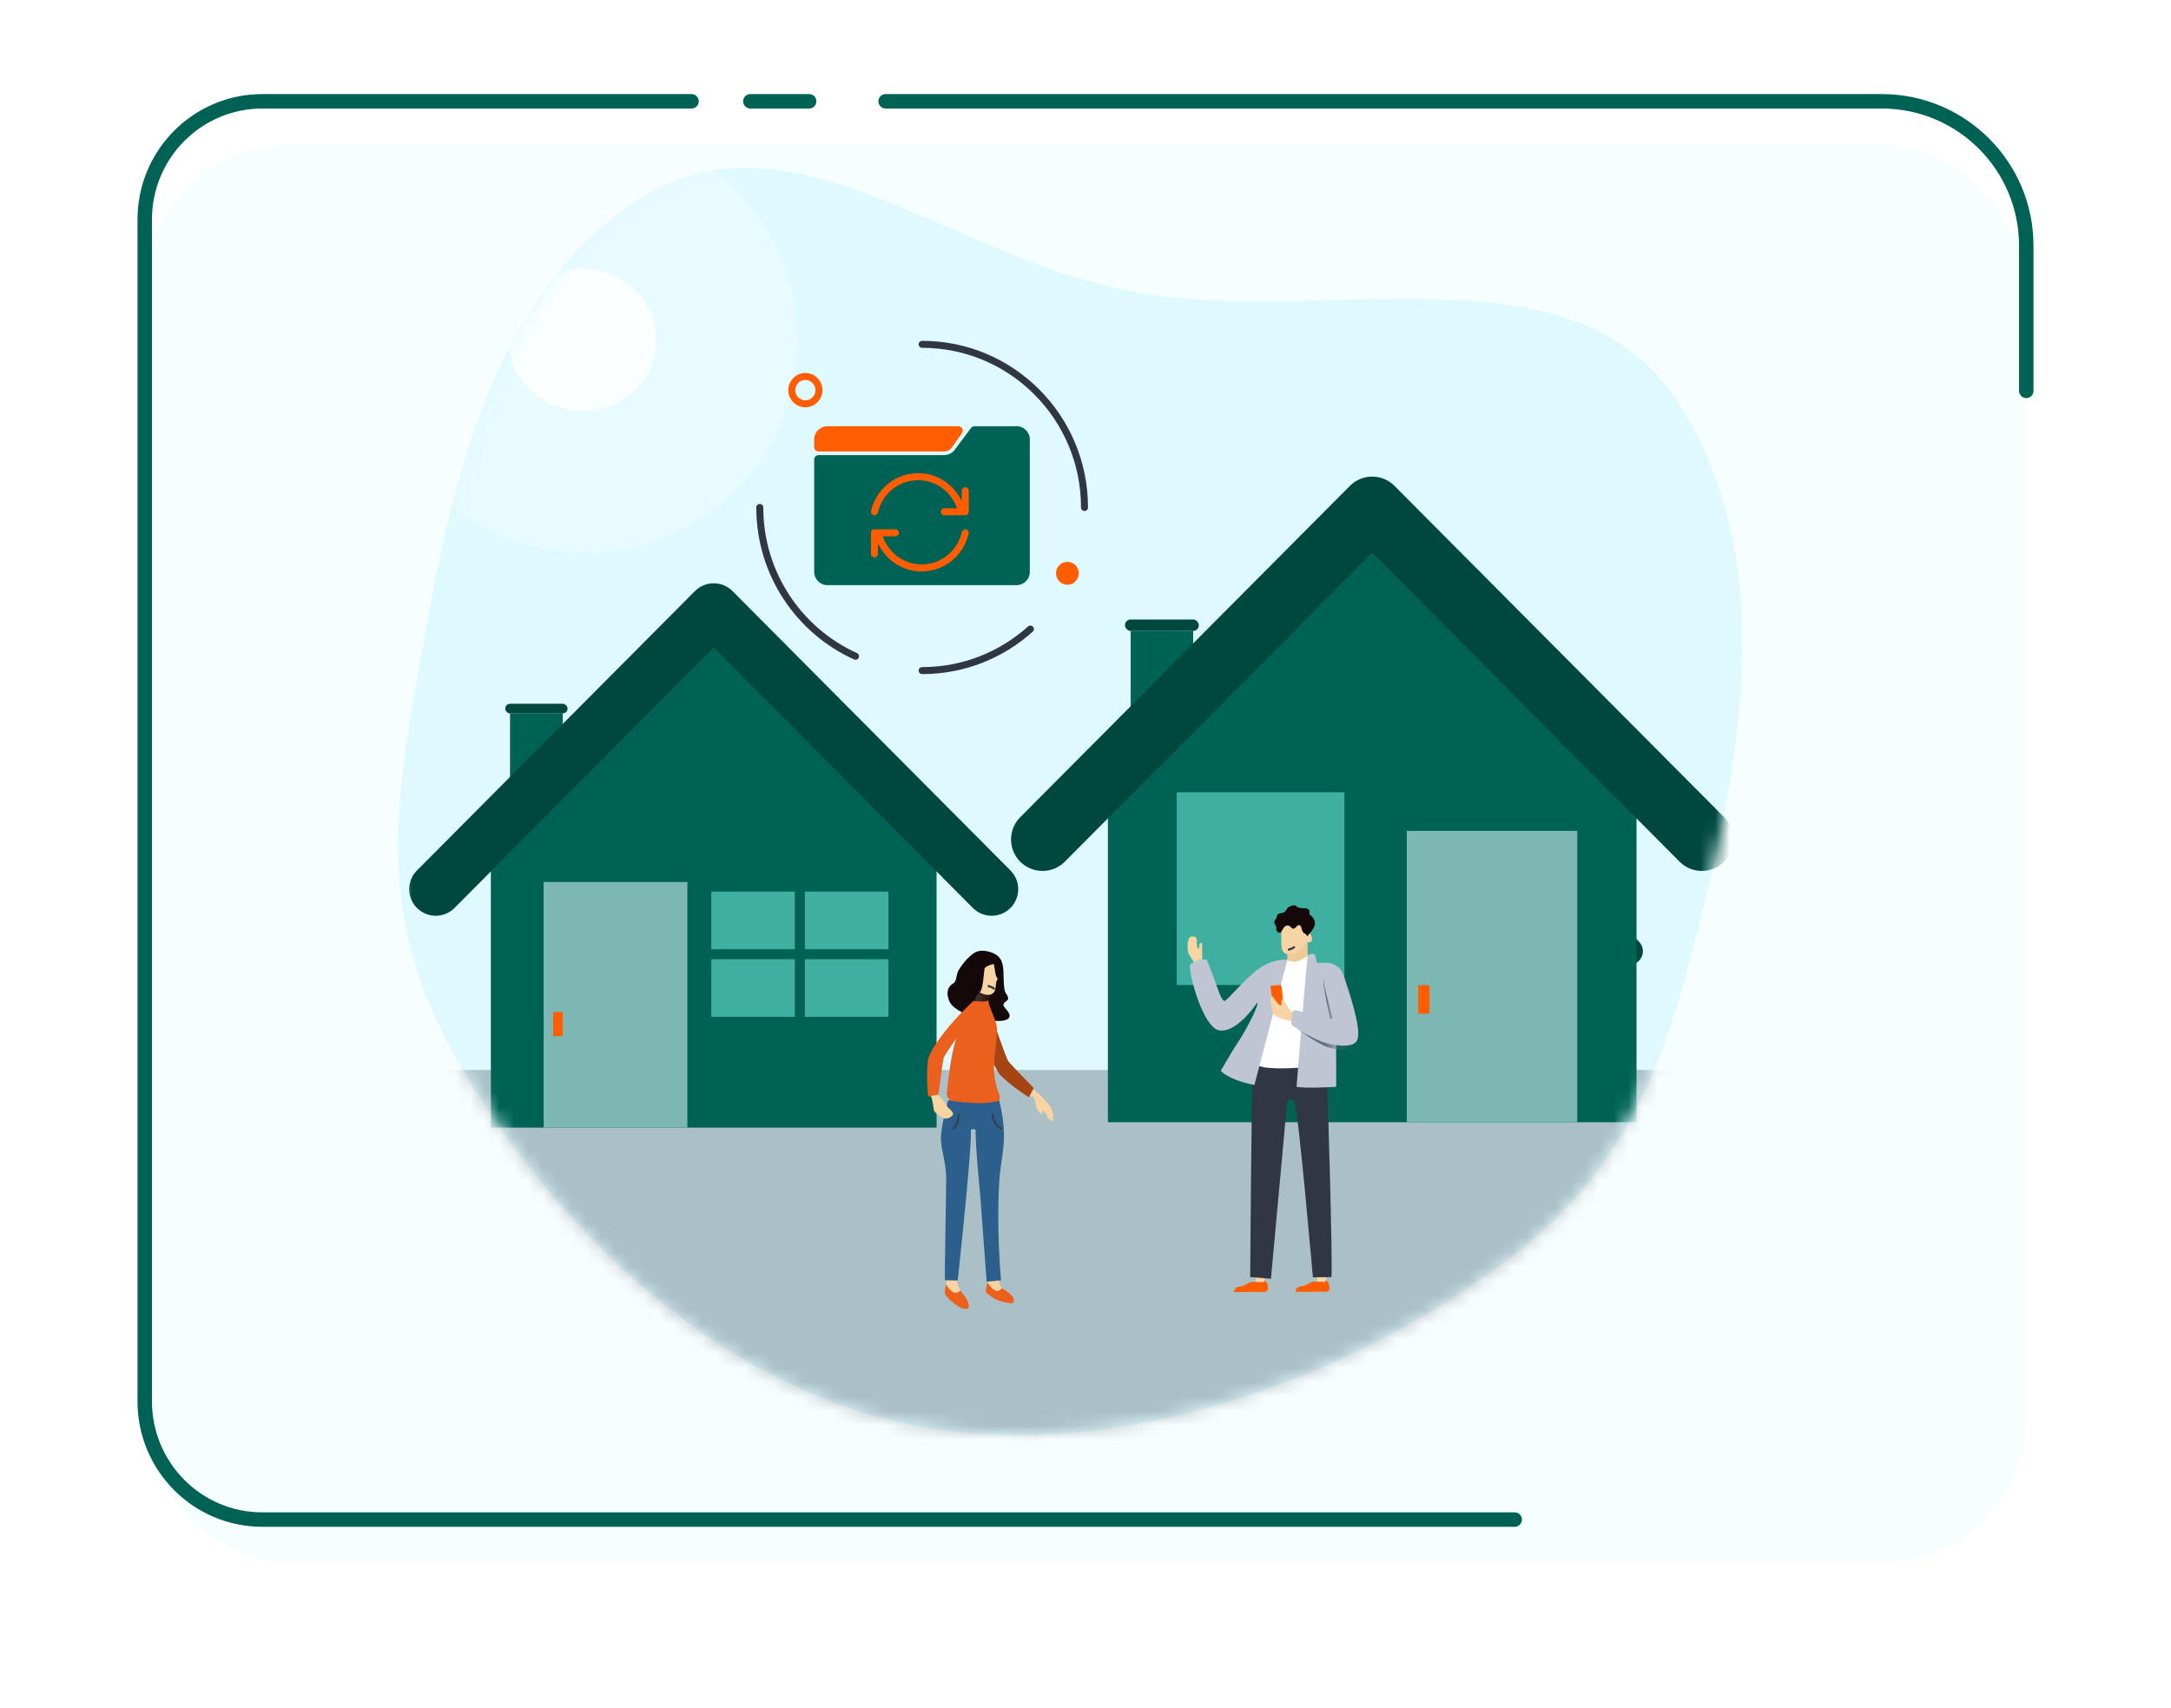 <svg width="150" height="118" viewBox="0 0 150 118" fill="none" xmlns="http://www.w3.org/2000/svg">
<g filter="url(#filter0_d_2427_33677)">
<rect x="10" y="7" width="130" height="98" rx="9.981" fill="#F7FEFF"/>
</g>
<path d="M9.501 78.458C9.501 78.734 9.724 78.957 10 78.957C10.276 78.957 10.499 78.734 10.499 78.458H9.501ZM47.781 7.499C48.057 7.499 48.28 7.276 48.28 7C48.28 6.724 48.057 6.501 47.781 6.501V7.499ZM10.499 77.233C10.499 76.958 10.276 76.734 10 76.734C9.724 76.734 9.501 76.958 9.501 77.233H10.499ZM104.656 105.499C104.932 105.499 105.155 105.276 105.155 105C105.155 104.724 104.932 104.501 104.656 104.501V105.499ZM10.499 78.458V15.167H9.501V78.458H10.499ZM18.125 7.499H47.781V6.501H18.125V7.499ZM10.499 15.167C10.499 10.93 13.916 7.499 18.125 7.499V6.501C13.36 6.501 9.501 10.383 9.501 15.167H10.499ZM9.501 77.233V96.833H10.499V77.233H9.501ZM18.125 105.499H104.656V104.501H18.125V105.499ZM9.501 96.833C9.501 101.617 13.36 105.499 18.125 105.499V104.501C13.916 104.501 10.499 101.07 10.499 96.833H9.501Z" fill="#006255"/>
<path d="M140 27.008V16.981C140 11.469 135.531 7 130.019 7H61.188M51.844 7H55.906" stroke="#006255" stroke-width="0.998" stroke-linecap="round"/>
<path fill-rule="evenodd" clip-rule="evenodd" d="M116.026 27.919C123.195 39.241 120.114 53.669 116.681 66.629C113.503 78.632 109.239 84.409 98.626 90.756C88.38 96.884 75.072 100.759 63.352 98.521C51.381 96.236 41.353 87.677 34.367 77.633C27.272 67.433 26.398 60.716 28.534 48.465C30.755 35.728 32.919 21.795 43.37 14.269C54.067 6.566 65.25 17.714 78.193 20.145C91.437 22.633 108.786 16.487 116.026 27.919Z" fill="#DEFAFF"/>
<mask id="mask0_2427_33677" style="mask-type:alpha" maskUnits="userSpaceOnUse" x="27" y="11" width="94" height="89">
<path fill-rule="evenodd" clip-rule="evenodd" d="M116.469 28.773C123.412 40.236 120.044 54.6 116.354 67.488C112.937 79.424 108.56 85.115 97.822 91.248C87.456 97.168 74.074 100.774 62.401 98.302C50.478 95.776 40.622 87.017 33.837 76.835C26.947 66.494 26.206 59.761 28.586 47.556C31.06 34.866 33.5 20.979 44.099 13.665C54.947 6.179 65.906 17.548 78.798 20.24C91.99 22.994 109.458 17.197 116.469 28.773Z" fill="#C4C4C4"/>
</mask>
<g mask="url(#mask0_2427_33677)">
<ellipse opacity="0.3" cx="40.456" cy="23.494" rx="14.645" ry="14.72" fill="white"/>
<ellipse opacity="0.8" cx="40.26" cy="23.495" rx="5.077" ry="4.907" fill="white"/>
<rect opacity="0.3" x="25.42" y="73.934" width="100.757" height="27.477" fill="#303642"/>
<rect x="95.6" y="59.527" width="1.858" height="2.547" fill="#006255"/>
<path d="M94.924 64.451L102.779 56.641L110.634 64.451V74.129H94.924V64.451Z" fill="#006255"/>
<path d="M105.64 65.811H102.693V67.841H105.64V65.811Z" fill="#3EAFA0"/>
<path d="M108.937 65.811H105.991V67.841H108.937V65.811Z" fill="#3EAFA0"/>
<path d="M105.64 68.195H102.693V70.226H105.64V68.195Z" fill="#3EAFA0"/>
<path d="M108.937 68.195H105.991V70.226H108.937V68.195Z" fill="#3EAFA0"/>
<path d="M92.981 65.725L102.779 55.877L112.577 65.725" stroke="#00473E" stroke-width="1.871" stroke-linecap="round" stroke-linejoin="round"/>
<rect x="96.783" y="65.469" width="5.068" height="8.659" fill="#7DB7B4"/>
<rect x="97.12" y="70.055" width="0.338" height="0.849" fill="#FF5D00"/>
<rect x="95.432" y="59.188" width="2.196" height="0.34" rx="0.17" fill="#00473E"/>
<rect x="78.119" y="43.596" width="4.32" height="5.921" fill="#006255"/>
<path d="M76.548 55.044L94.809 36.887L113.071 55.044V77.544H76.548V55.044Z" fill="#006255"/>
<path d="M92.891 54.746H81.302V68.059H92.891V54.746Z" fill="#3EAFA0"/>
<path d="M72.031 58.004L94.809 35.109L117.586 58.004" stroke="#00473E" stroke-width="4.35" stroke-linecap="round" stroke-linejoin="round"/>
<rect x="97.197" y="57.41" width="11.781" height="20.131" fill="#7DB7B4"/>
<rect x="97.984" y="68.068" width="0.785" height="1.974" fill="#FF5D00"/>
<rect x="77.725" y="42.807" width="5.105" height="0.789" rx="0.395" fill="#00473E"/>
<path d="M74.931 35.065C74.931 28.84 69.909 23.793 63.713 23.793M63.713 46.337C66.586 46.337 69.207 45.252 71.192 43.467M52.496 35.065C52.496 39.643 55.212 43.583 59.112 45.348" stroke="#303642" stroke-width="0.484" stroke-linecap="round"/>
<path d="M56.254 31.754C56.254 31.585 56.391 31.448 56.56 31.448H65.231C65.52 31.448 65.793 31.311 65.966 31.079L67.089 29.574C67.147 29.497 67.237 29.451 67.334 29.451H70.237C70.743 29.451 71.154 29.862 71.154 30.368V39.517C71.154 40.023 70.743 40.434 70.237 40.434H57.171C56.664 40.434 56.254 40.023 56.254 39.517V31.754Z" fill="#006255"/>
<path d="M56.254 30.368C56.254 29.862 56.664 29.451 57.171 29.451H66.216C66.464 29.451 66.609 29.732 66.465 29.934L65.749 30.941C65.635 31.103 65.449 31.198 65.251 31.198H56.56C56.391 31.198 56.254 31.062 56.254 30.893V30.368Z" fill="#FF5D00"/>
<path fill-rule="evenodd" clip-rule="evenodd" d="M66.692 35.605C66.826 35.605 66.934 35.496 66.934 35.363V33.908C66.934 33.774 66.826 33.665 66.692 33.665C66.559 33.665 66.451 33.774 66.451 33.908V34.645C65.91 33.473 64.755 32.695 63.436 32.695C61.88 32.695 60.544 33.77 60.185 35.307L60.19 35.309C60.186 35.326 60.179 35.343 60.179 35.362C60.179 35.496 60.287 35.605 60.42 35.605C60.535 35.605 60.626 35.524 60.65 35.416L60.655 35.418C60.962 34.1 62.105 33.18 63.436 33.18C64.662 33.18 65.72 33.966 66.12 35.12H65.245C65.112 35.12 65.004 35.229 65.004 35.362C65.004 35.496 65.112 35.605 65.245 35.605L66.692 35.605ZM60.42 36.575C60.287 36.575 60.179 36.684 60.179 36.817V38.272C60.179 38.406 60.287 38.515 60.42 38.515C60.553 38.515 60.661 38.406 60.661 38.272V37.535C61.203 38.708 62.358 39.485 63.677 39.485C65.233 39.485 66.569 38.41 66.927 36.873L66.922 36.872C66.927 36.854 66.934 36.837 66.934 36.817C66.934 36.684 66.826 36.575 66.692 36.575C66.579 36.575 66.487 36.656 66.462 36.763L66.457 36.762C66.15 38.08 65.007 39 63.677 39C62.451 39 61.392 38.214 60.992 37.06H61.867C62.001 37.06 62.109 36.951 62.109 36.818C62.109 36.684 62.001 36.575 61.867 36.575L60.42 36.575Z" fill="#FF5D00"/>
<ellipse cx="73.748" cy="39.614" rx="0.787" ry="0.791" fill="#FF5D00"/>
<path d="M56.583 26.958C56.583 27.481 56.162 27.902 55.645 27.902C55.127 27.902 54.706 27.481 54.706 26.958C54.706 26.435 55.127 26.014 55.645 26.014C56.162 26.014 56.583 26.435 56.583 26.958Z" stroke="#FF5D00" stroke-width="0.484"/>
<rect x="35.239" y="49.295" width="3.642" height="4.992" fill="#006255"/>
<path d="M33.916 58.946L49.313 43.637L64.71 58.946V77.916H33.916V58.946Z" fill="#006255"/>
<path d="M54.919 61.607H49.145V65.587H54.919V61.607Z" fill="#3EAFA0"/>
<path d="M61.384 61.607H55.609V65.587H61.384V61.607Z" fill="#3EAFA0"/>
<path d="M54.919 66.281H49.145V70.261H54.919V66.281Z" fill="#3EAFA0"/>
<path d="M61.384 66.281H55.609V70.261H61.384V66.281Z" fill="#3EAFA0"/>
<path d="M30.107 61.442L49.312 42.139L68.517 61.442" stroke="#00473E" stroke-width="3.668" stroke-linecap="round" stroke-linejoin="round"/>
<rect x="37.56" y="60.943" width="9.933" height="16.973" fill="#7DB7B4"/>
<rect x="38.22" y="69.93" width="0.662" height="1.664" fill="#FF5D00"/>
<rect x="34.909" y="48.629" width="4.304" height="0.666" rx="0.333" fill="#00473E"/>
<path d="M86.757 88.126V88.599H87.328L87.442 87.781L86.757 88.126Z" fill="#F7D4A3"/>
<path d="M87.269 89.278C87.323 89.281 87.377 89.281 87.429 89.268C87.628 89.219 87.635 89.01 87.598 88.844C87.573 88.734 87.478 88.409 87.305 88.565C87.294 88.575 87.283 88.588 87.269 88.594C87.221 88.617 87.114 88.591 87.06 88.59C86.979 88.586 86.898 88.584 86.816 88.582C86.68 88.579 86.532 88.569 86.398 88.6C86.213 88.643 86.056 88.849 85.628 88.904C85.439 88.928 85.259 89.056 85.269 89.266C85.269 89.269 85.269 89.274 85.272 89.277C85.275 89.28 85.281 89.281 85.286 89.281C85.618 89.279 85.951 89.278 86.283 89.278C86.6 89.277 86.924 89.257 87.24 89.277C87.25 89.277 87.26 89.278 87.269 89.278Z" fill="#FF5D00"/>
<path d="M91 88.11V88.583H91.571L91.686 87.766L91 88.11Z" fill="#F7D4A3"/>
<path d="M91.514 89.262C91.568 89.265 91.622 89.265 91.674 89.252C91.873 89.204 91.88 88.994 91.843 88.828C91.818 88.719 91.723 88.394 91.55 88.549C91.539 88.56 91.528 88.572 91.514 88.579C91.466 88.601 91.359 88.576 91.305 88.574C91.224 88.571 91.143 88.568 91.061 88.566C90.925 88.564 90.777 88.553 90.644 88.584C90.458 88.628 90.301 88.833 89.873 88.888C89.684 88.912 89.504 89.041 89.514 89.25C89.514 89.254 89.514 89.258 89.517 89.261C89.52 89.265 89.526 89.265 89.531 89.265C89.863 89.263 90.196 89.262 90.528 89.262C90.845 89.261 91.169 89.242 91.485 89.261C91.495 89.261 91.505 89.262 91.514 89.262Z" fill="#FF5D00"/>
<path d="M91.667 73.607C91.667 73.607 92.124 88.071 91.981 88.243L90.71 88.26C90.71 88.26 89.668 76.219 89.411 76.047C89.321 75.987 89.214 75.957 89.107 75.976C89.058 75.985 88.943 76.012 88.938 76.072C88.925 76.216 88.912 76.36 88.899 76.504C88.885 76.649 88.872 76.793 88.859 76.938C88.842 77.123 88.825 77.307 88.808 77.492C88.788 77.71 88.768 77.928 88.748 78.147C88.726 78.393 88.703 78.639 88.681 78.885C88.656 79.154 88.632 79.422 88.607 79.691C88.581 79.976 88.555 80.261 88.529 80.546C88.502 80.841 88.475 81.137 88.448 81.433C88.42 81.733 88.392 82.034 88.365 82.334C88.338 82.634 88.31 82.934 88.283 83.233C88.256 83.526 88.229 83.819 88.202 84.112C88.177 84.393 88.151 84.674 88.125 84.955C88.101 85.218 88.077 85.48 88.053 85.743C88.031 85.981 88.009 86.22 87.987 86.459C87.968 86.668 87.949 86.877 87.93 87.086C87.914 87.259 87.898 87.433 87.882 87.606C87.87 87.739 87.858 87.871 87.846 88.004C87.838 88.089 87.83 88.174 87.823 88.26C87.82 88.293 87.817 88.325 87.814 88.358L86.38 88.243C86.38 88.243 86.472 74.756 86.558 73.608H91.667V73.607Z" fill="#303642"/>
<path opacity="0.7" d="M87.276 74.561C87.276 74.811 87.172 75.371 86.754 75.611" stroke="#303642" stroke-width="0.144" stroke-linecap="round"/>
<path opacity="0.7" d="M90.561 74.561C90.561 74.811 90.666 75.371 91.084 75.611" stroke="#303642" stroke-width="0.144" stroke-linecap="round"/>
<path d="M90.355 66.029L90.34 65.098L88.941 65.728V66.56L89.648 66.904L90.355 66.029Z" fill="#EECA97"/>
<path d="M88.527 64.25C88.521 64.442 88.522 64.635 88.525 64.827C88.531 65.091 88.491 65.542 88.657 65.763C88.844 66.012 89.252 65.966 89.498 65.858C89.854 65.7 90.325 65.157 90.34 65.099C90.344 65.079 90.498 65.129 90.538 65.107C90.712 65.009 90.658 64.703 90.554 64.581C90.382 64.38 90.211 64.567 90.211 64.567L89.969 63.648H88.813C88.813 63.648 88.527 64.25 88.527 64.25Z" fill="#F7D4A3"/>
<path d="M88.992 65.627C89.117 65.603 89.38 65.522 89.44 65.402" stroke="#303642" stroke-width="0.144"/>
<path d="M90.375 64.67C90.367 64.767 90.211 64.514 90.158 64.505C90.002 64.479 89.936 64.215 89.915 64.09C89.894 63.964 89.73 63.878 89.647 63.957C89.573 64.029 89.479 64.165 89.364 64.169C89.315 64.17 89.27 64.142 89.234 64.109C89.197 64.075 89.167 64.035 89.127 64.005C89.067 63.96 88.987 63.942 88.913 63.956C88.717 63.996 88.647 64.188 88.552 64.343C88.529 64.38 88.49 64.445 88.447 64.452C88.403 64.459 88.318 64.439 88.285 64.408C88.246 64.372 88.215 64.328 88.194 64.28C88.181 64.252 88.172 64.222 88.173 64.191C88.174 64.17 88.18 64.149 88.184 64.128C88.208 64.013 88.06 63.858 88.045 63.744C88.024 63.589 88.181 63.515 88.212 63.365C88.225 63.303 88.235 63.238 88.275 63.189C88.322 63.132 88.401 63.112 88.475 63.104C88.638 63.086 88.743 63.063 88.841 62.923C88.907 62.83 88.95 62.686 89.073 62.655C89.283 62.601 89.433 62.432 89.647 62.691C89.647 62.691 89.89 62.772 90.047 62.758C90.204 62.743 90.425 62.794 90.461 62.901C90.497 63.009 90.434 63.178 90.511 63.224C90.73 63.355 91.001 63.709 90.748 64.14C90.494 64.57 90.39 64.51 90.375 64.67Z" fill="#140809"/>
<path d="M88.938 66.316C88.938 66.316 89.48 66.761 90.351 66.029H90.508L89.723 73.777C89.723 73.777 87.525 73.951 86.926 73.621L88.938 66.316Z" fill="white"/>
<path d="M83.06 66.376C83.06 66.376 83.06 65.501 83.06 65.329C83.06 65.156 83.003 65.085 82.917 65.185C82.879 65.23 82.862 65.291 82.853 65.348C82.845 65.401 82.86 65.478 82.831 65.524C82.824 65.534 82.815 65.542 82.806 65.549C82.801 65.552 82.795 65.557 82.789 65.557C82.779 65.557 82.772 65.549 82.766 65.542C82.727 65.492 82.718 65.418 82.707 65.358C82.646 65.006 82.761 64.834 82.575 64.748C82.39 64.662 82.143 64.697 82.09 64.998C82.036 65.299 82.032 65.666 82.114 65.863C82.196 66.06 82.555 66.57 82.555 66.57L83.06 66.376Z" fill="#F7D4A3"/>
<path d="M88.931 66.325C88.928 66.318 88.922 66.313 88.914 66.312C88.797 66.293 88.682 66.313 88.565 66.324C88.449 66.335 88.334 66.352 88.22 66.376C87.914 66.441 87.617 66.551 87.342 66.701C87.229 66.763 87.12 66.831 87.015 66.906C86.044 67.594 84.816 69.101 84.631 69.158C84.446 69.215 84.189 68.469 84.189 68.469C84.189 68.469 83.446 66.35 83.361 66.312C83.275 66.274 82.668 66.291 82.333 66.568C82.317 66.581 82.223 66.646 82.219 66.682C82.128 67.334 83.135 71.004 84.231 71.194C85.387 71.395 86.632 69.596 86.786 69.387C86.893 69.243 86.878 69.297 86.879 69.343C86.892 69.704 85.859 71.551 85.557 71.985C85.216 72.472 84.345 73.993 84.345 73.993C84.345 73.993 84.845 74.61 86.672 74.969C86.69 74.901 86.708 74.832 86.726 74.764C86.775 74.577 86.824 74.39 86.873 74.203C86.946 73.924 87.02 73.645 87.093 73.365C87.183 73.021 87.274 72.676 87.364 72.332C87.464 71.949 87.565 71.565 87.665 71.182C87.769 70.787 87.873 70.391 87.977 69.996C88.076 69.615 88.177 69.234 88.276 68.853C88.365 68.513 88.454 68.173 88.544 67.834C88.615 67.562 88.686 67.29 88.758 67.019C88.804 66.842 88.85 66.664 88.897 66.487C88.905 66.458 88.949 66.36 88.931 66.325Z" fill="#C0C5D3"/>
<path d="M87.904 69.084L87.791 68.217C87.791 68.217 87.772 68.123 87.802 68.118C87.858 68.108 88.45 68.027 88.516 68.095C88.52 68.099 88.529 68.132 88.533 68.145C88.597 68.351 88.674 69.548 88.674 69.548L87.973 69.609L87.904 69.084Z" fill="#FF5D00"/>
<path d="M89.297 69.935C89.255 69.896 89.207 69.863 89.167 69.819C89.104 69.749 89.048 69.673 88.994 69.596C88.766 69.266 88.702 69.05 88.595 69.072C88.492 69.092 88.555 69.353 88.541 69.424C88.539 69.435 88.536 69.446 88.529 69.454C88.514 69.471 88.487 69.469 88.464 69.462C88.359 69.431 88.304 69.355 88.239 69.272C88.165 69.178 88.092 69.083 88.033 68.979C88.002 68.923 87.933 68.854 87.86 68.878C87.77 68.907 87.786 69.052 87.796 69.122C87.846 69.517 87.857 70.013 88.012 70.113C88.167 70.213 88.723 70.528 89.302 70.572C89.423 70.581 89.569 70.555 89.558 70.404C89.547 70.252 89.429 70.082 89.334 69.972C89.322 69.958 89.31 69.946 89.297 69.935Z" fill="#F7D4A3"/>
<path d="M90.351 66.029C90.351 66.029 90.636 65.832 90.793 65.945C90.95 66.057 90.921 66.416 90.993 66.502C91.064 66.588 92.007 66.516 92.178 66.66C92.349 66.803 92.32 75.097 92.32 75.097C92.32 75.097 90.21 75.226 89.582 75.097C89.582 75.097 90.223 67.105 90.351 66.029Z" fill="#C0C5D3"/>
<mask id="mask1_2427_33677" style="mask-type:alpha" maskUnits="userSpaceOnUse" x="89" y="65" width="4" height="11">
<path d="M90.354 66.029C90.354 66.029 90.639 65.832 90.796 65.945C90.953 66.057 90.924 66.416 90.996 66.502C91.067 66.588 92.009 66.516 92.181 66.66C92.352 66.803 92.323 75.097 92.323 75.097C92.323 75.097 90.213 75.226 89.585 75.097C89.585 75.097 90.226 67.105 90.354 66.029Z" fill="#006255"/>
</mask>
<g mask="url(#mask1_2427_33677)">
<path d="M91.361 66.846C91.361 66.846 92.618 66.588 92.989 67.708C93.36 68.827 94.245 71.395 93.931 72.156C93.617 72.916 91.718 72.357 91.718 72.357C91.718 72.357 90.787 72.007 89.453 70.956C89.501 70.657 89.384 70.879 89.385 70.838C89.389 70.661 89.406 70.48 89.453 70.307C89.506 70.115 89.524 70.071 89.709 70.117C89.948 70.176 90.189 70.231 90.428 70.288C90.999 70.425 91.57 70.558 92.139 70.701C92.147 70.703 92.156 70.706 92.165 70.704C92.182 70.701 92.195 70.684 92.198 70.666C92.201 70.648 92.197 70.631 92.193 70.614C92.094 70.186 91.988 69.76 91.882 69.335C91.817 69.075 91.746 68.816 91.691 68.554C91.633 68.282 91.361 66.846 91.361 66.846Z" fill="#626E84"/>
<path d="M91.418 67.577C91.418 67.577 92.317 66.287 92.688 67.406C93.059 68.525 93.944 71.093 93.63 71.854C93.316 72.615 91.418 72.055 91.418 72.055C91.418 72.055 90.79 71.673 89.291 70.654C89.249 70.626 89.083 70.577 89.084 70.537C89.088 70.359 89.105 70.178 89.152 70.005C89.205 69.814 89.223 69.769 89.408 69.815C89.647 69.874 89.888 69.929 90.127 69.987C90.698 70.123 91.269 70.256 91.838 70.399C91.846 70.401 91.856 70.404 91.864 70.402C91.881 70.399 91.894 70.382 91.897 70.364C91.9 70.347 91.896 70.329 91.892 70.312C91.794 69.884 91.787 69.804 91.68 69.378C91.616 69.118 91.587 68.815 91.531 68.553C91.473 68.281 91.418 67.577 91.418 67.577Z" fill="#626E84"/>
</g>
<path d="M91.209 66.545C91.209 66.545 92.465 66.288 92.836 67.407C93.207 68.526 94.093 71.094 93.778 71.855C93.464 72.616 91.566 72.056 91.566 72.056C91.566 72.056 90.752 71.855 89.253 70.836C89.211 70.808 89.231 70.578 89.232 70.538C89.237 70.36 89.253 70.179 89.301 70.007C89.353 69.815 89.371 69.77 89.556 69.816C89.796 69.875 90.036 69.93 90.276 69.988C90.846 70.124 91.418 70.257 91.986 70.4C91.995 70.402 92.004 70.405 92.012 70.403C92.03 70.4 92.042 70.383 92.045 70.365C92.049 70.348 92.044 70.33 92.04 70.313C91.942 69.885 91.835 69.46 91.729 69.034C91.665 68.774 91.594 68.515 91.538 68.253C91.48 67.981 91.209 66.545 91.209 66.545Z" fill="#C0C5D3"/>
</g>
<path d="M68.782 65.944C69.374 66.295 69.322 66.96 69.345 67.629C69.354 67.883 69.362 68.437 69.495 68.628C69.627 68.818 69.742 69.027 69.566 69.145C69.389 69.263 69.239 69.409 69.406 69.608C69.574 69.808 70.113 70.326 69.389 70.507C68.664 70.689 66.305 70.226 65.686 69.346C65.536 69.164 65.209 68.32 65.854 67.957C66.066 67.852 66.081 67.462 66.151 67.217C66.222 66.972 66.924 65.957 67.516 65.748C67.906 65.61 68.462 65.754 68.782 65.944Z" fill="#140809"/>
<mask id="mask2_2427_33677" style="mask-type:alpha" maskUnits="userSpaceOnUse" x="67" y="68" width="2" height="2">
<path d="M67.365 69.133C67.343 68.911 67.576 68.671 67.696 68.578C67.871 68.578 68.21 68.6 68.165 68.689C68.121 68.778 68.147 69.133 68.165 69.3L67.834 69.383C67.687 69.392 67.387 69.355 67.365 69.133Z" fill="#F7D4A2"/>
</mask>
<g mask="url(#mask2_2427_33677)">
<path d="M67.365 69.133C67.343 68.911 67.576 68.671 67.696 68.578C67.871 68.578 68.21 68.6 68.165 68.689C68.121 68.778 68.147 69.133 68.165 69.3L67.834 69.383C67.687 69.392 67.387 69.355 67.365 69.133Z" fill="#F7D4A2"/>
<path d="M67.558 68.522L67.613 68.467L68.248 68.522L68.469 68.8C68.414 68.966 68.281 69.249 68.193 69.05C68.104 68.85 67.733 68.615 67.558 68.522Z" fill="#E0C093"/>
</g>
<path d="M68.025 66.915C68.157 66.737 68.503 66.637 68.66 66.609C68.715 66.804 68.77 67.275 68.798 67.386C68.826 67.497 68.991 67.636 68.881 67.747C68.77 67.858 68.853 68.358 68.66 68.579C68.466 68.801 68.135 68.801 67.693 68.579C67.914 68.413 67.969 67.303 68.025 66.915Z" fill="#F7D4A3"/>
<path d="M68.246 68.127C68.373 68.153 68.643 68.235 68.704 68.357" stroke="#303642" stroke-width="0.144"/>
<path d="M65.373 88.76C65.373 88.271 65.503 87.749 65.471 87.487C65.665 87.324 66.055 87.194 66.055 87.585C66.055 87.977 66.055 88.662 66.348 89.152C66.25 89.74 65.373 89.111 65.373 88.76Z" fill="#F7D4A2"/>
<path d="M65.275 89.249C65.275 89.249 65.308 88.89 65.373 88.76C65.665 89.249 66.055 89.543 66.347 89.151C66.444 89.347 66.535 89.403 66.639 89.543C66.932 89.935 67.029 90.359 66.834 90.424C66.639 90.49 66.302 90.387 65.762 89.935C65.178 89.445 65.275 89.249 65.275 89.249Z" fill="#EA601C"/>
<path d="M68.242 88.624C68.242 88.134 68.372 87.612 68.34 87.351C68.535 87.188 68.924 87.057 68.924 87.449C68.924 87.84 68.924 88.526 69.217 89.015C69.119 89.603 68.242 88.974 68.242 88.624Z" fill="#F7D4A2"/>
<path d="M68.098 89.247C68.098 89.247 68.176 88.754 68.241 88.623C68.533 89.113 68.923 89.406 69.215 89.015C69.462 89.149 69.462 89.149 69.702 89.345L69.702 89.345C70.081 89.654 70.047 89.726 70.047 89.933C70.047 90.03 69.95 90.128 69.215 89.933C68.48 89.736 68.098 89.247 68.098 89.247Z" fill="#EA601C"/>
<path d="M65.51 76.029C65.51 76.029 65.07 77.597 65.015 78.485C64.96 79.373 65.374 80.177 65.374 81.481C65.374 82.785 65.246 88.394 65.294 88.465L66.171 88.479C66.171 88.479 67.196 79.04 67.068 78.102C67.114 78.013 67.224 78.013 67.224 78.013C67.224 78.013 67.362 78.013 67.417 78.096C67.362 78.956 67.734 82.678 67.734 82.678C67.752 82.934 67.772 83.189 67.791 83.444C67.809 83.699 67.829 83.954 67.847 84.208C67.866 84.457 67.885 84.706 67.903 84.955C67.921 85.194 67.939 85.432 67.956 85.671C67.973 85.894 67.99 86.117 68.006 86.34C68.021 86.543 68.036 86.746 68.051 86.949C68.065 87.126 68.078 87.304 68.091 87.481C68.102 87.629 68.113 87.776 68.124 87.924C68.132 88.037 68.141 88.149 68.149 88.261C68.154 88.334 68.16 88.407 68.165 88.479C68.167 88.507 68.169 88.535 68.171 88.563L69.161 88.465C69.161 88.465 68.84 84.979 69.039 81.689C69.162 79.653 69.712 78.86 69.039 76.03H65.51V76.029Z" fill="#2C5F8B"/>
<path opacity="0.7" d="M68.585 77.008C68.585 77.241 68.702 77.763 69.17 77.987" stroke="#303642" stroke-width="0.144" stroke-linecap="round"/>
<path opacity="0.7" d="M66.247 77.008C66.247 77.241 66.169 77.763 65.857 77.987" stroke="#303642" stroke-width="0.144" stroke-linecap="round"/>
<path d="M65.404 76.375C65.359 76.22 64.962 75.793 64.769 75.598C64.566 75.57 64.189 75.554 64.299 75.709C64.437 75.903 64.492 76.542 64.52 76.708C64.548 76.875 65.1 77.263 65.293 77.291C65.487 77.319 65.846 77.152 65.846 76.958C65.846 76.764 65.459 76.569 65.404 76.375Z" fill="#F7D4A2"/>
<path d="M71.6 75.433C71.879 75.642 72.126 75.919 72.355 76.181C72.71 76.587 72.832 76.965 72.738 77.499C72.607 77.411 72.398 77.272 72.398 77.272C72.398 77.129 72.204 76.872 72.131 76.791C72.058 76.71 71.989 76.768 72.006 76.862C72.014 76.913 72.026 76.968 72.028 77.017C71.861 76.948 71.733 76.797 71.655 76.638C71.576 76.476 71.543 76.302 71.521 76.125C71.505 75.997 71.502 75.85 71.367 75.786C71.204 75.708 70.901 75.617 70.901 75.617L71.113 75.107C71.272 75.102 71.6 75.433 71.6 75.433Z" fill="#F7D4A2"/>
<path d="M71.09 75.82L71.421 75.182C70.915 74.664 69.859 73.572 69.682 73.35C69.505 73.128 68.633 70.539 68.218 69.272L68.053 71.658C68.301 72.712 68.55 73.434 68.992 74.127C69.225 74.495 70.437 75.431 71.09 75.82Z" fill="#A64414"/>
<path fill-rule="evenodd" clip-rule="evenodd" d="M65.423 75.534C65.396 75.816 65.603 76.066 65.885 76.096C67.47 76.263 67.901 76.284 68.953 76.088C69.096 76.062 69.119 75.821 69.052 75.657C68.335 73.892 68.881 72.548 68.884 71.132C68.885 70.506 68.348 69.708 68.284 69.121C68.094 69.217 67.762 69.232 67.287 69.164C66.085 70.882 65.676 72.798 65.423 75.534Z" fill="#EA601C"/>
<path d="M64.132 75.763L64.836 75.631C64.929 74.911 65.131 73.402 65.195 73.126C65.26 72.849 66.618 71.048 67.485 69.45L67.254 69.161C64.962 71.325 64.272 72.74 64.161 73.06C64.018 73.471 64.032 75.007 64.132 75.763Z" fill="#EA601C"/>
<defs>
<filter id="filter0_d_2427_33677" x="0.019" y="0.013" width="149.962" height="117.962" filterUnits="userSpaceOnUse" color-interpolation-filters="sRGB">
<feFlood flood-opacity="0" result="BackgroundImageFix"/>
<feColorMatrix in="SourceAlpha" type="matrix" values="0 0 0 0 0 0 0 0 0 0 0 0 0 0 0 0 0 0 127 0" result="hardAlpha"/>
<feOffset dy="2.994"/>
<feGaussianBlur stdDeviation="4.991"/>
<feComposite in2="hardAlpha" operator="out"/>
<feColorMatrix type="matrix" values="0 0 0 0 0.753 0 0 0 0 0.773 0 0 0 0 0.827 0 0 0 0.4 0"/>
<feBlend mode="normal" in2="BackgroundImageFix" result="effect1_dropShadow_2427_33677"/>
<feBlend mode="normal" in="SourceGraphic" in2="effect1_dropShadow_2427_33677" result="shape"/>
</filter>
</defs>
</svg>

